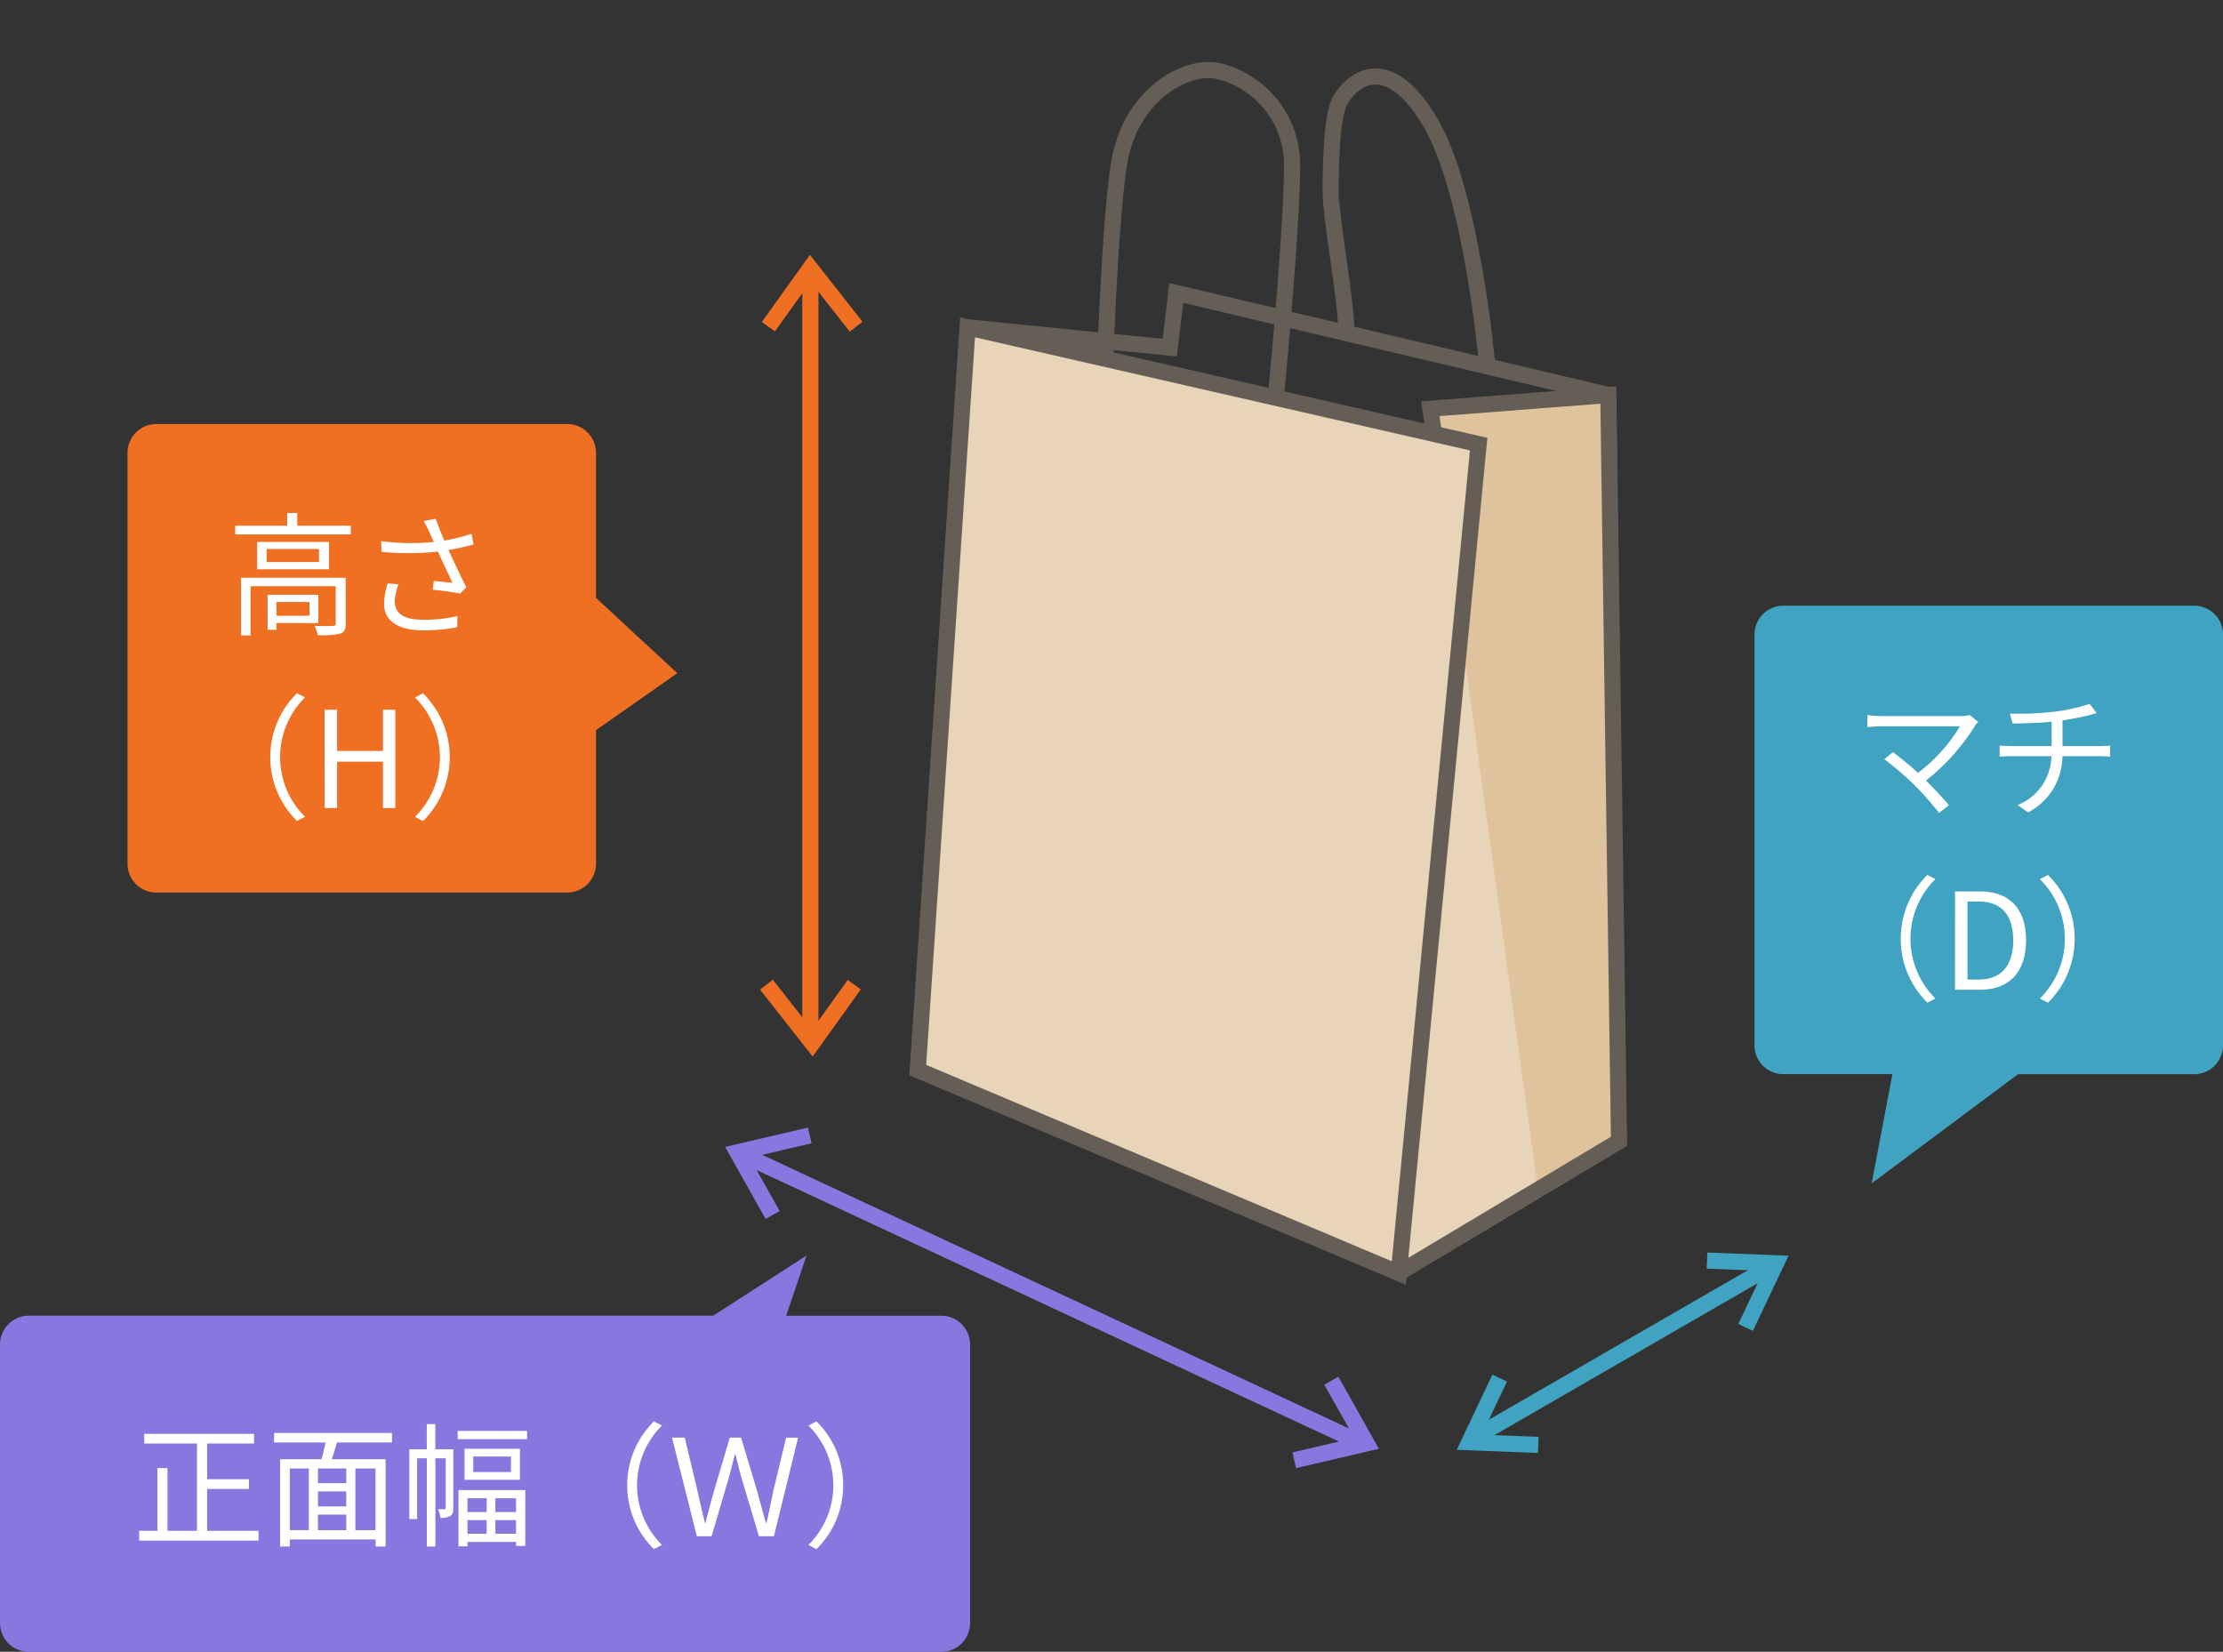 <svg xmlns="http://www.w3.org/2000/svg" width="275.489" height="204.717"><rect width="100%" height="100%" fill="#333333" stroke="none"/><defs><clipPath id="a"><path data-name="長方形 81" fill="none" d="M0 0h203.236v162.438H0z"/></clipPath></defs><g data-name="グループ 84" transform="translate(60.86)" clip-path="url(#a)"><path data-name="パス 100" d="m116.799 53.447-.4-2.791 22.056-1.7 1.324 92.494-27.3 16.319" fill="#e8d4b8"/><path data-name="パス 101" d="m116.4 50.657 23.068-.755.312 91.544-10.147 5.294" fill="#dfc39c"/><path data-name="パス 102" d="m59.05 40.571-6.176 92.053 59.611 25.144 9.9-102.726Z" fill="#e8d4b8"/><path data-name="パス 103" d="m59.05 40.571-6.176 92.053 59.611 25.144 9.9-102.726Z" fill="none" stroke="#655e56" stroke-miterlimit="10" stroke-width="2"/><path data-name="パス 104" d="m116.799 53.447-.4-2.791 22.056-1.7 1.324 92.494-27.3 16.319" fill="none" stroke="#655e56" stroke-miterlimit="10" stroke-width="2"/><path data-name="パス 105" d="M138.456 48.953 84.907 36.307l-.8 6.777-25.061-2.513" fill="none" stroke="#655e56" stroke-miterlimit="10" stroke-width="2"/><path data-name="パス 106" d="M76.138 43.877s.709-20.1 1.993-25.115c1.947-7.6 8.372-10.763 11.959-9.965a11.953 11.953 0 0 1 9.169 11.959c0 7.574-1.993 28.3-1.993 28.3" fill="none" stroke="#655e56" stroke-miterlimit="10" stroke-width="2"/><path data-name="パス 107" d="M105.96 40.571c0-3.19-1.916-13.833-1.916-16.622s.045-9.622 1.2-11.56c1.6-2.7 5.979-5.98 11.162 2.79s7.057 30.245 7.057 30.245" fill="none" stroke="#655e56" stroke-miterlimit="10" stroke-width="2"/></g><g data-name="グループ 86" fill="none" stroke="#ef7023" stroke-width="2"><path data-name="線 13" d="M100.426 33.109v96.17"/><path data-name="パス 108" d="m95.22 40.49 5.192-7.239 5.684 7.239"/><path data-name="パス 109" d="m105.864 122.04-5.192 7.239-5.688-7.239"/></g><g data-name="グループ 87" fill="none" stroke="#8678df" stroke-width="2"><path data-name="線 13" d="m91.263 142.743 77.988 36.366"/><path data-name="パス 108" d="m95.753 150.582-4.367-7.765 8.965-2.096"/><path data-name="パス 109" d="m164.988 171.121 4.367 7.765-8.965 2.096"/></g><g data-name="グループ 88" fill="none" stroke="#40a3c1" stroke-width="2"><path data-name="線 13" d="m220.22 156.495-38.24 22.077"/><path data-name="パス 108" d="m211.545 156.233 8.551.334-3.769 7.95"/><path data-name="パス 109" d="m190.632 179.08-8.551-.334 3.769-7.95"/></g><g data-name="パス 259"><path data-name="パス 12" d="M70.301 110.615H19.362a3.565 3.565 0 0 1-3.561-3.559V56.117a3.565 3.565 0 0 1 3.561-3.561h50.939a3.565 3.565 0 0 1 3.561 3.561v17.986l.242.224 9.832 9.106-9.752 6.832-.322.226v16.565a3.565 3.565 0 0 1-3.561 3.559Z" fill="#ef7023"/></g><g data-name="パス 260"><path data-name="パス 14" d="m231.95 146.659 2.4-12.632.17-.9h-13.529a3.565 3.565 0 0 1-3.561-3.555V78.633a3.565 3.565 0 0 1 3.561-3.561h50.937a3.565 3.565 0 0 1 3.561 3.561v50.939a3.565 3.565 0 0 1-3.561 3.561h-21.835l-.2.15Z" fill="#40a3c1"/></g><path data-name="パス 297" d="M38.35 74.612v1.7h-4.089v-1.7Zm1.1 2.61v-3.508h-6.286v4.338h1.1v-.831Zm3.391-5.618H29.873v7.147h1.18v-6.1h10.555v4.6c0 .233-.05.316-.332.316-.3.033-1.23.033-2.294 0a4.95 4.95 0 0 1 .4 1.147 10.546 10.546 0 0 0 2.8-.183c.515-.216.665-.582.665-1.247Zm-3.308-1.945h-6.482v-1.615h6.482Zm-7.663-2.493v3.391h8.9v-3.391Zm4.97-2.011v-1.579h-1.247v1.579h-6.449v1.08H43.47v-1.08Zm11.2 7.147a9.55 9.55 0 0 0-.449 2.526c0 2.061 1.7 3.291 4.754 3.291a21.373 21.373 0 0 0 4.322-.382l.017-1.383a17.4 17.4 0 0 1-4.322.449c-2.457.004-3.438-.862-3.438-2.308a6.573 6.573 0 0 1 .465-2.077Zm10.389-6.134a24.97 24.97 0 0 1-3.374.831 58.354 58.354 0 0 1-1.064-2.709l-1.479.283a13.169 13.169 0 0 1 .7 1.38l.549 1.213a28.03 28.03 0 0 1-6.532-.1l.05 1.33a34.967 34.967 0 0 0 7-.033c.5 1.147 1.33 2.859 1.8 3.873-.549-.05-1.7-.183-2.327-.233l-.134 1.08c1.064.1 2.693.332 3.407.482l.765-.8c-.713-1.38-1.611-3.288-2.208-4.6a35.26 35.26 0 0 0 3.108-.68Zm-21.624 35.581 1-.515a10.394 10.394 0 0 1-3.092-7.4 10.394 10.394 0 0 1 3.092-7.4l-1-.515a11.044 11.044 0 0 0-3.308 7.912 11.044 11.044 0 0 0 3.308 7.912Zm3.424-1.6h1.545v-5.747h5.685v5.751h1.529V87.969h-1.529v5.1h-5.685v-5.1h-1.55Zm12.195-14.224-1 .515a10.4 10.4 0 0 1 3.092 7.4 10.4 10.4 0 0 1-3.092 7.4l1 .515a11.116 11.116 0 0 0 3.308-7.912 11.116 11.116 0 0 0-3.308-7.918Z" fill="#fff"/><path data-name="パス 298" d="M244.083 88.617a3.381 3.381 0 0 1-1.064.133h-9.906a12.772 12.772 0 0 1-1.7-.133v1.5c.332-.033 1.047-.1 1.7-.1h9.773a20.385 20.385 0 0 1-5.186 5.768c-1.133-1.014-2.493-2.111-3.108-2.56l-1.08.864a39.221 39.221 0 0 1 3.806 3.273 39.873 39.873 0 0 1 2.992 3.392l1.213-.964c-.665-.814-1.845-2.061-2.842-3.058a26.018 26.018 0 0 0 6.05-6.748 4.707 4.707 0 0 1 .42-.52Zm11.518 3.853v-3.188c1.2-.183 2.477-.432 3.291-.648l.947-.249-.88-1.151a22.541 22.541 0 0 1-4.288.964 40.124 40.124 0 0 1-5.585.249l.332 1.23c1.28-.017 3.158-.066 4.835-.233v3.022h-5c-.5 0-1.08-.033-1.446-.066v1.38c.382-.033.947-.066 1.479-.066h4.936a6.607 6.607 0 0 1-4.189 6.056l1.3.913a7.878 7.878 0 0 0 4.255-6.964h4.634c.416 0 .914.033 1.28.066v-1.38c-.349.033-.947.066-1.313.066Zm-16.75 31.794 1-.515a10.394 10.394 0 0 1-3.092-7.4 10.394 10.394 0 0 1 3.092-7.4l-1-.515a11.116 11.116 0 0 0-3.3 7.918 11.116 11.116 0 0 0 3.3 7.912Zm3.424-1.6h3.125c3.673 0 5.682-2.277 5.682-6.133 0-3.873-2.011-6.05-5.751-6.05h-3.052Zm1.546-1.263v-9.667h1.38c2.876 0 4.288 1.712 4.288 4.8 0 3.075-1.413 4.87-4.288 4.87Zm9.977-12.961-1 .515a10.4 10.4 0 0 1 3.092 7.4 10.4 10.4 0 0 1-3.092 7.4l1 .515a11.044 11.044 0 0 0 3.308-7.912 11.043 11.043 0 0 0-3.308-7.918Z" fill="#fff"/><g data-name="パス 261"><path data-name="パス 16" d="M116.657 204.717H3.561A3.565 3.565 0 0 1 0 201.155v-34.533a3.565 3.565 0 0 1 3.561-3.561h84.834l.187-.121 11.372-7.333-2.189 6.46-.338 1h19.231a3.565 3.565 0 0 1 3.561 3.561v34.527a3.565 3.565 0 0 1-3.562 3.562Z" fill="#8678df"/></g><path data-name="パス 299" d="M25.671 189.727v-5.186h5.186v-1.213h-5.186v-4.42h5.818v-1.2H17.876v1.2h6.536v10.819h-3.657v-7.782h-1.247v7.782h-2.261v1.213H32.04v-1.213Zm20.863-.083h-2.493v-7.648h2.493Zm-10.622-7.648h2.36v7.646h-2.36Zm7 1.828h-3.507v-1.828h3.507Zm-3.511 3.892h3.511v1.928h-3.507Zm3.511-1.014h-3.507v-1.862h3.507Zm5.666-7.928v-1.178H33.965v1.18h6.366a25.9 25.9 0 0 1-.482 2.078h-5.137v10.818h1.2v-.881h10.626v.881h1.247v-10.821h-6.673c.216-.632.449-1.38.648-2.078Zm7.6.848h-2.227v-3.126h-1.062v3.125h-2.161v8.643h.964v-7.53h1.2v10.938h1.064v-10.937h1.278v6.133c0 .133-.033.166-.151.183-.133 0-.432 0-.814-.017a3.651 3.651 0 0 1 .316 1.08 2.107 2.107 0 0 0 1.23-.233c.3-.2.366-.529.366-1Zm4.134 6.066v1.708h-2.38v-1.708Zm3.639 1.708h-2.56v-1.708h2.56Zm-2.56 2.69v-1.69h2.56v1.692Zm-3.457 0v-1.69h2.378v1.692Zm-1.114 1.562h1.114v-.545h6.017v.5h1.147v-6.931H56.82Zm6.5-9.208h-4.669v-1.924h4.671Zm-5.753-2.889v3.853h6.868v-3.853Zm-.848-2.211v1.031h8.6v-1.031Zm24.318 14.648 1-.515a10.4 10.4 0 0 1-3.089-7.4 10.4 10.4 0 0 1 3.092-7.4l-1-.515a11.044 11.044 0 0 0-3.31 7.918 11.044 11.044 0 0 0 3.307 7.912Zm5.319-1.592h1.829l2.161-7.347c.266-.964.482-1.862.731-2.809h.066c.233.947.449 1.845.715 2.809l2.194 7.347h1.86l2.992-12.217h-1.478l-1.6 6.632a169.116 169.116 0 0 1-.831 3.923h-.083c-.366-1.33-.731-2.626-1.08-3.923l-1.991-6.636h-1.4l-1.96 6.616a234.432 234.432 0 0 0-1.061 3.939h-.066c-.316-1.33-.632-2.626-.914-3.939l-1.58-6.616h-1.579Zm14.827-14.232-1 .515a10.4 10.4 0 0 1 3.089 7.4 10.4 10.4 0 0 1-3.092 7.4l1 .515a11.044 11.044 0 0 0 3.311-7.912 11.044 11.044 0 0 0-3.308-7.918Z" fill="#fff"/></svg>